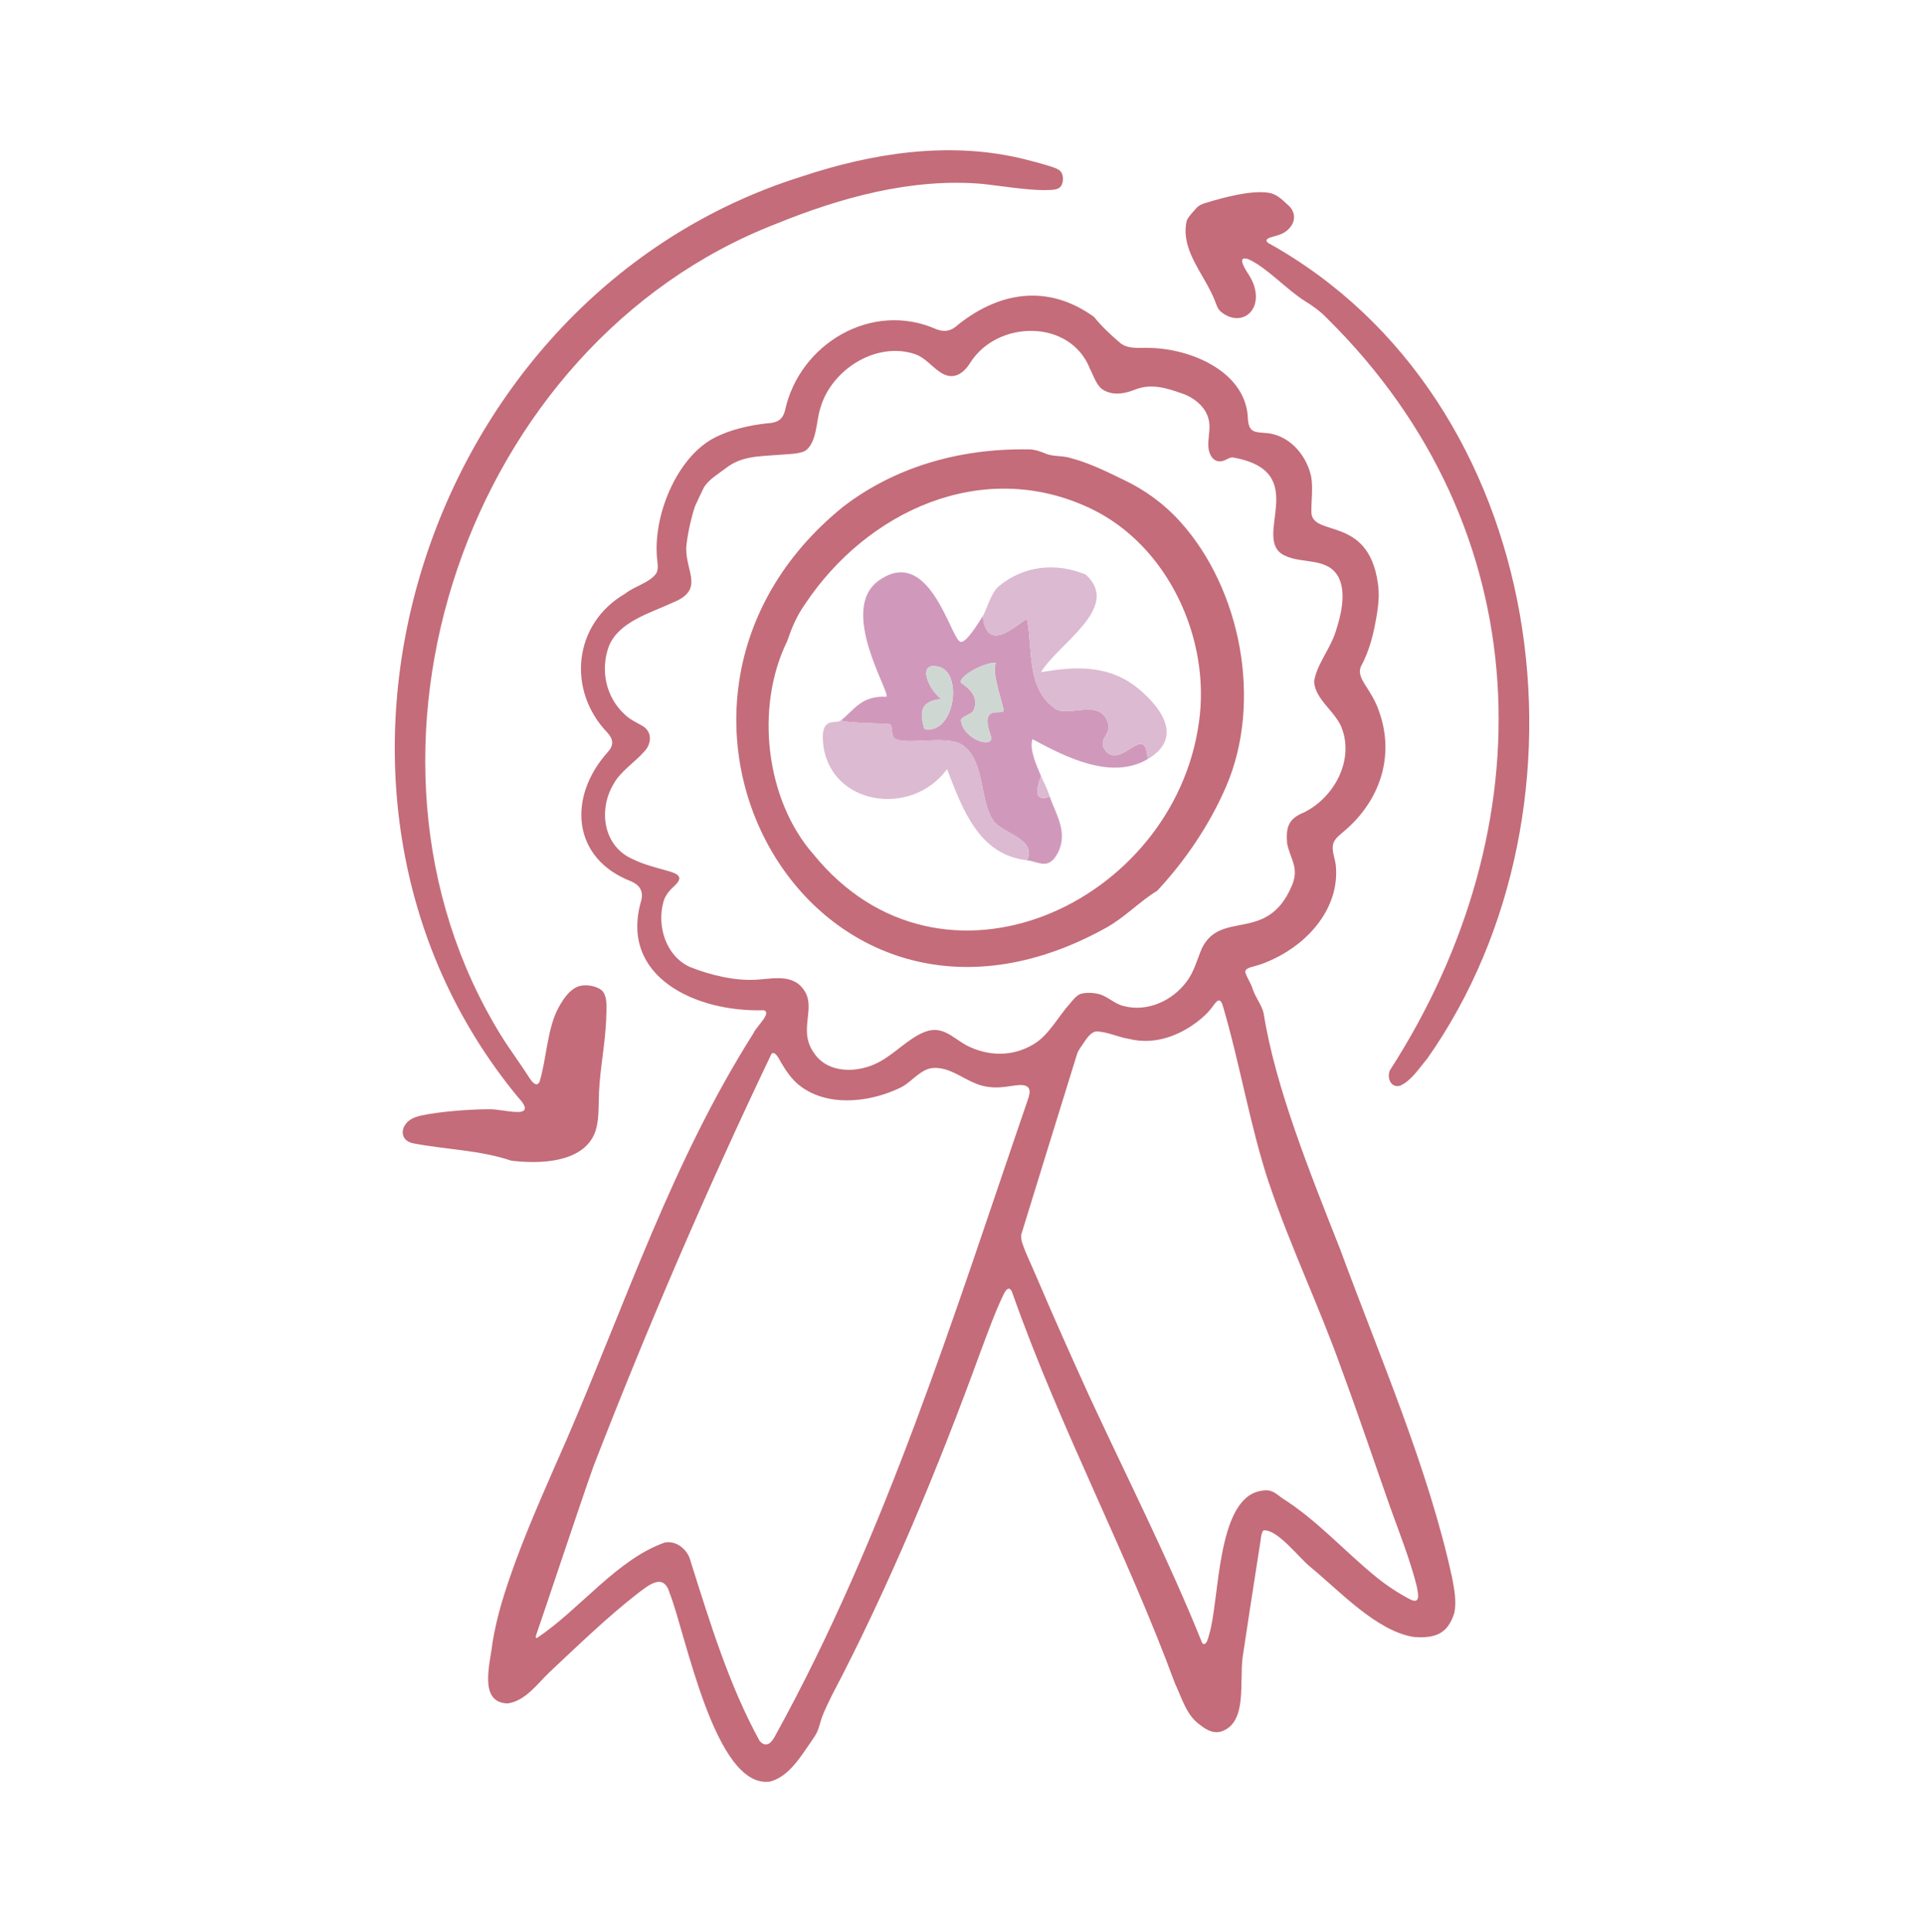 <svg viewBox="0 0 674.5 677.24" xmlns="http://www.w3.org/2000/svg" data-name="Calque 1" id="Calque_1">
  <defs>
    <style>
      .cls-1 {
        fill: #c46c79;
      }

      .cls-2 {
        fill: #cfd7d2;
      }

      .cls-3 {
        fill: #dcbad1;
      }

      .cls-4 {
        fill: #d099bc;
      }
    </style>
  </defs>
  <path d="M383.64,111.23c2.63,3.23,5.95,6.35,9.24,9.12,2.87,2.12,6.58,1.45,9.96,1.59,14.54.23,33.18,8.08,34.57,23.67.17,6.49,2.28,5.74,7.46,6.27,7.86,1.24,13.3,8.11,14.81,15.29.64,3.87.04,8.08.05,11.97-.3,9.54,19.93,1.02,23.32,25.34.5,3.58.3,6.58-.25,10.2-1.13,7.13-2.58,13.18-5.79,19.13-.75,2.17.21,4.03,1.41,5.98,1.89,2.93,3.77,5.88,4.91,9.19,5.91,16.09.35,32-12.46,42.65-1.29,1.08-2.88,2.36-3.39,3.84-.93,2.76.82,5.77.88,8.66.98,14.19-9.53,26.19-21.82,31.98-2.23,1.09-4.67,2.05-7.03,2.64-1.27.34-3.39.79-2.85,2.36.6,1.77,1.91,3.56,2.45,5.44,1.14,3.37,3.16,5.57,3.88,8.58,4.07,25.87,16.33,56.15,26.96,83.09,13.36,36.43,30.93,76.66,39.18,115.08.72,3.86,1.5,7.95.74,11.98-2.37,7.6-6.87,9.04-14.29,8.5-12.97-2.06-25.88-16.04-36.2-24.54-3.91-3.07-11.43-13.21-16.39-12.82-.95.54-1.04,4.08-1.41,5.77-1.88,11.88-4.86,31.37-5.94,38.64-1.16,8.57,1.57,22.19-6.72,25.79-2.97,1.36-5.72-.01-8.17-1.99-4.85-3.31-6.39-9.47-8.82-14.5-17.02-46.22-40.04-88.96-56.78-136.26-.96-3.23-2.2-2.59-3.5.2-3.03,6.39-5.5,13.35-8,19.99-14.64,40.19-31.91,81.96-52.13,120.42-1.19,2.56-2.56,5.14-3.51,7.85-.91,2.69-.9,4.19-2.92,7.06-3.98,5.69-8.34,13.38-15.17,15.08-19.35,2.66-29.53-51.96-35.16-66.06-2.2-7.6-7.82-2.39-11.69.49-10.08,7.85-20.89,18.28-30.34,27.14-4.34,4.13-8.43,10.09-14.71,11.04-10.51-.21-6.06-14.36-5.41-21.01,1.6-9.95,4.46-18.66,8.11-28.74,5.24-14.2,11.88-28.92,17.98-42.86,21.01-48.68,37.02-97.45,65.51-142.42.79-2.06,6.64-7.18,3.5-7.95-23.4.75-50.89-11.51-42.87-38.59.77-3.21-.64-5.33-3.59-6.59-20.89-8.07-22.3-29.7-8.09-45.41,2.05-2.3,1.9-4.35-.19-6.67-14.33-14.89-11.98-38.23,6.2-48.76,3.21-2.63,8.57-3.77,10.92-7.14.67-1.21.52-2.92.34-4.38-1.82-15.34,6.68-36.07,19.85-43.02,5.68-2.99,12.49-4.49,18.83-5.18,3.32-.14,5.3-1.27,6.09-4.48,5.06-23.4,30.44-38.54,53.07-28.47,2.32.86,4.42.79,6.43-.63,14.99-12.58,32.51-15.51,48.86-3.68l.1.11ZM320.86,124.16c-13.58-4.64-29.35,5.35-33.22,18.73-1.57,4.61-1.13,12.02-5.26,15.07-2.21,1.29-6.82,1.21-9.98,1.51-6.45.53-12.55.37-18.03,4.7-2.56,1.95-5.82,3.86-7.53,6.55-1.11,2.24-2.17,4.46-3.21,6.78-1.41,4.36-2.69,10.04-3.06,14.48-.21,8.56,6.54,14.72-4.74,19.25-7.8,3.65-18.91,6.63-22.39,15.32-3.08,8.37-1.02,18.05,5.81,24.1,1.75,1.68,4.06,2.64,6.07,3.85,3.42,2.05,3.13,6.3.49,8.98-3.34,3.83-8.32,6.84-10.78,11.46-5.36,9.04-3.52,21.78,6.86,26.24,3.31,1.66,7.51,2.78,10.86,3.71,4.43,1.19,7.6,2.14,3.47,5.84-1.68,1.54-3.16,3.34-3.7,5.63-2.27,8.46,1.06,18.81,9.29,22.56,7.19,2.88,15.76,4.94,23.37,4.48,4.91-.28,10.78-1.69,14.9,1.65,7.72,6.84-1.04,15.12,5.23,23.96,4.91,7.51,15.63,7.16,22.79,3.29,5.37-2.8,9.97-7.89,15.32-10.28,6.67-3.01,10.1,1.43,15.4,4.39,7.63,3.97,16.18,3.96,23.32-.26,5.51-3.15,8.65-9.62,12.81-14.19,1.23-1.54,2.59-3.17,3.92-3.6,1.88-.51,4.37-.46,6.67.15,3,.93,5.24,3.39,8.37,4.12,8.37,2.22,17.23-1.88,22.2-8.71,2.51-3.33,3.56-7.57,5.16-11.34,6.6-13.91,22.88-1.77,31.54-21.94,2.8-6.4-.35-9.19-1.58-14.96-.47-5.68.42-8.68,5.88-10.9,10.33-5.04,17.41-17.75,13.5-28.96-1.82-6.06-9.77-10.56-9.9-17.08.92-5.8,5.59-11.25,7.49-17.18,1.93-5.87,3.81-13.54,1.14-19.06-3.77-7.35-12.85-4.69-19-7.79-12.08-5.74,10.15-29.43-18.17-34.37-1.37-.02-2.25.98-3.81,1.31-1.18.28-2.4-.17-3.24-1.03-3.1-3.71-.33-9.01-1.34-13.3-.87-4.59-5.22-8.06-9.61-9.47-5.26-1.86-10.55-3.48-16.09-1.35-3.45,1.4-7.38,2.25-10.89.4-2.69-1.28-3.64-4.9-5.05-7.56-6.82-17.55-32.39-17.31-41.98-2.22-2.46,3.97-5.99,6.25-10.32,3.5-3.05-1.93-5.35-5.11-8.8-6.39l-.18-.07ZM279.58,379.9c-2.29-2.09-3.8-4.18-5.49-7.03-.88-1.3-2.1-4.59-3.6-3.54-22.65,47.4-43.5,95.82-62.44,144.64-5.58,15.78-16.64,49.24-19.99,58.85-.34.82-.33,1.51.24,1.29,15.13-10.14,28.03-27.57,44.75-33.42,4.2-.83,8.2,2.64,9.08,6.64,6.76,21.35,13.38,43.24,24.18,62.91,2.36,2.58,4.13.73,5.55-1.99,38.74-70.29,62.51-147.26,88.41-222.6.48-1.27,1-3.15.43-4.1-.39-.78-1.32-1.17-2.5-1.23-2.28-.04-4.53.57-6.87.75-1.81.17-3.7.13-5.51-.19-7.24-1.16-12.51-7.72-19.87-6.37-4.37,1.24-6.75,5.31-11.05,7.09-10.86,5.02-25.61,6.43-35.17-1.58l-.14-.13ZM444.9,414.84c-6.74-20.35-10.19-42.01-16.32-62.66-.85-2.28-1.77-1.72-3.02.02-.85,1.18-1.84,2.46-3.05,3.59-7.15,6.66-17.08,10.83-26.74,8.35-3.79-.57-7.8-2.61-11.56-2.6-2.41.51-3.72,3.34-5.11,5.19-1.37,1.99-1.3,2.07-1.69,3.3-4.59,14.87-14.13,45.54-19.39,62.71-.29,2.07.85,4.18,1.57,6.22,1.43,3.35,3.05,6.82,4.3,9.82,5.64,13.25,11.75,26.86,17.73,40.03,13.35,28.87,28,57.65,39.86,87.16,1.47,1.2,2.06-1.84,2.38-2.9,3.74-11.91,2.51-47.49,17.89-50.44.69-.15,1.39-.25,2.1-.26,2.31,0,3.63,1.26,5.54,2.69,12.32,7.76,21.79,18.52,33.03,27.69,3.58,2.91,8.02,5.86,12.07,7.93,3.53,1.65,2.74-1.92,2.13-4.87-2.08-8.41-6.05-18.62-9.27-27.52-5.49-15.59-10.82-31.51-17.06-48.42-7.68-21.63-18.01-43.19-25.3-64.84l-.06-.18Z" class="cls-1"></path>
  <path d="M372.26,60.78c.54,1.22.5,2.74-.03,3.96-.85,1.91-3.04,1.84-6.11,1.9-6.4-.02-14.94-1.43-21.58-2.17-24.69-2.17-49.78,4.73-72.56,14.02-108.14,41.94-157.47,185.59-96.27,284.56,3.26,5.23,6.8,9.89,10.01,14.95.76,1.16,2.31,3.16,3.39,1.3,2.58-8.23,2.67-19.11,6.93-26.55,1.61-2.81,3.68-5.96,6.86-7.06,2.48-.76,6.52-.15,8.37,1.75,1.96,2.51,1.22,6.74,1.23,10.17-.46,9.16-2.12,16.82-2.5,25.13-.24,5.38.11,10.38-1.51,14.46-4.3,10.52-19.57,10.85-29.3,9.62-10.99-3.7-22.83-3.86-34.16-6.03-5.15-.9-4.82-6.2-.88-8.5,1.11-.66,2.35-1.01,3.61-1.3,6.49-1.39,16.94-2.15,23.22-2.18,3.64-.16,8.22,1.28,11.65.89,2.91-.62.48-3.49-.91-4.96-89.04-107.65-33.45-281.33,99.47-322.91,24.68-8.19,50.83-12.17,75.87-6.52,3.52.83,8.82,2.19,12.04,3.29,1.52.51,2.57,1.03,3.1,2.06l.06.12Z" class="cls-1"></path>
  <path d="M451.37,71.72c3.35,2.78,2.93,6.82-.66,9.45-1.4,1.03-3.2,1.42-4.82,1.9-1.12.31-2.66.87-1.45,2.01,98.9,54.75,118.2,197.67,55.87,286.04-2.66,3.1-5.37,7.52-9.35,9.39-3.11.98-4.81-2.23-3.77-5.24,55.21-85.59,52.8-189.87-21.92-263.65-2.34-2.45-4.97-4.37-7.8-6.09-6.38-4.01-13.23-11.61-19.63-14.6-4.67-1.74-1.23,3.61-.07,5.33.96,1.53,1.75,3.14,2.14,4.87,2.12,8.37-5.19,13.6-11.9,8.14-1.16-.99-1.5-2.33-2.27-4.26-.68-1.68-1.52-3.35-2.42-5-3.9-7.02-9.23-14.4-7.29-22.7.83-1.74,2.26-3,3.34-4.31.87-1.02,2.1-1.53,3.4-1.91,6.49-1.97,15.54-4.37,21.66-3.57,2.79.28,4.86,2.24,6.82,4.08l.13.12Z" class="cls-1"></path>
  <path d="M367.08,159.19c2.44.85,5.17.5,7.77,1.23,6.73,1.74,12.66,4.64,18.96,7.72,7.56,3.56,14.25,8.42,19.93,14.72,21.41,23.72,28.84,63.16,16.16,92.69-5.83,13.61-14.63,26.43-24.21,36.67-6.29,3.83-11.5,9.49-18.12,13.09-102.71,56.84-177.85-78.01-92.1-147.6,17.83-13.76,40.39-20.55,64.85-20.2,2.33-.09,4.72.85,6.6,1.63l.16.05ZM382.07,178.11c-37.73-17.76-78.22,1.09-99.91,33.73-2.88,4.11-4.57,8.16-6.21,12.92-11.46,23.42-7.38,55.84,9.2,74.66,44.84,55.29,126.34,17.45,135.15-46.16,4.26-29.28-10.84-62.16-38.04-75.06l-.18-.09Z" class="cls-1"></path>
  <path d="M294.85,252.51c4.83-3.9,7.17-8.71,15.93-8.28,1.3-1.74-16.99-30.62-2.67-40.76,17.37-12.3,24.77,18.9,28.33,21.36,1.96,1.36,6.72-6.78,8.13-8.95,1.53,15.12,14.21.3,15.53,1.38,2.04,10.65-.37,23.71,9.69,31.05,4.77,3.48,16.63-4.29,18.84,5.93.65,2.99-3.66,5.11-1.34,8.49,5.4,7.83,14.35-10.39,15.03,3.38-12.67,7.41-28.59-.64-40.35-7.02-1.27,3.49,1.58,9.54,2.99,12.95-1.69,4.59-2.49,9.26,3.05,7.18,1.92,5.71,6.51,12.33,2.95,19.49-3.25,6.55-6.76,3.3-10.9,2.84,3.59-7.76-8.78-9.14-12.02-14.18-4.64-7.21-2.81-20.99-10.69-26.25-5.63-3.76-21.05.52-23.93-2.51-.97-1.02-.58-4.23-1.32-4.7s-14.14-.22-17.27-1.38ZM324.06,255.53c10.49,2.19,13.71-19.63,5.08-21.8-8.04-2.03-3.51,8.28.9,11.26-7.1.77-7.84,4.09-5.98,10.54ZM349.1,232.42c-3.07-.64-12.64,4.21-12.27,6.72.08.58,7.29,3.91,4.42,9.93-.72,1.51-4.59,2.07-4.37,3.59.9,6.31,10.85,9.81,10.65,5.85-4.35-11.76,3.18-7.88,4.26-9.28.52-.67-4.39-13.29-2.68-16.8Z" class="cls-4"></path>
  <path d="M344.57,215.89c1.24-1.9,2.75-8.03,5.56-10.39,8.58-7.2,20.2-8.46,30.54-4.06,12.66,11.51-9.98,24.34-15.73,34.19,12.58-2.23,24.29-2.54,34.47,6.03,8.64,7.28,14.95,17.41,2.91,24.45-.68-13.77-9.63,4.46-15.03-3.38-2.33-3.38,1.98-5.49,1.34-8.49-2.21-10.22-14.07-2.45-18.84-5.93-10.06-7.34-7.65-20.4-9.69-31.05-1.31-1.08-14,13.75-15.53-1.38Z" class="cls-3"></path>
  <path d="M294.85,252.51c3.13,1.16,16.54.91,17.27,1.38s.35,3.69,1.32,4.7c2.88,3.03,18.3-1.24,23.93,2.51,7.89,5.26,6.06,19.04,10.69,26.25,3.24,5.04,15.61,6.42,12.02,14.18-16.83-1.85-22.55-17.63-28.07-31.94-12.6,17.2-41.4,12.56-43.47-9.19-.91-9.56,4.44-6.39,6.31-7.9Z" class="cls-3"></path>
  <path d="M368.03,279.21c-5.54,2.08-4.74-2.59-3.05-7.18,1.03,2.48,1.93,3.84,3.05,7.18Z" class="cls-3"></path>
  <path d="M349.1,232.42c-1.71,3.51,3.2,16.13,2.68,16.8-1.08,1.41-8.61-2.47-4.26,9.28.19,3.96-9.75.46-10.65-5.85-.22-1.52,3.65-2.08,4.37-3.59,2.87-6.02-4.33-9.36-4.42-9.93-.37-2.51,9.2-7.36,12.27-6.72Z" class="cls-2"></path>
  <path d="M324.06,255.53c-1.86-6.45-1.13-9.76,5.98-10.54-4.41-2.99-8.94-13.29-.9-11.26,8.63,2.17,5.41,23.99-5.08,21.8Z" class="cls-2"></path>
</svg>